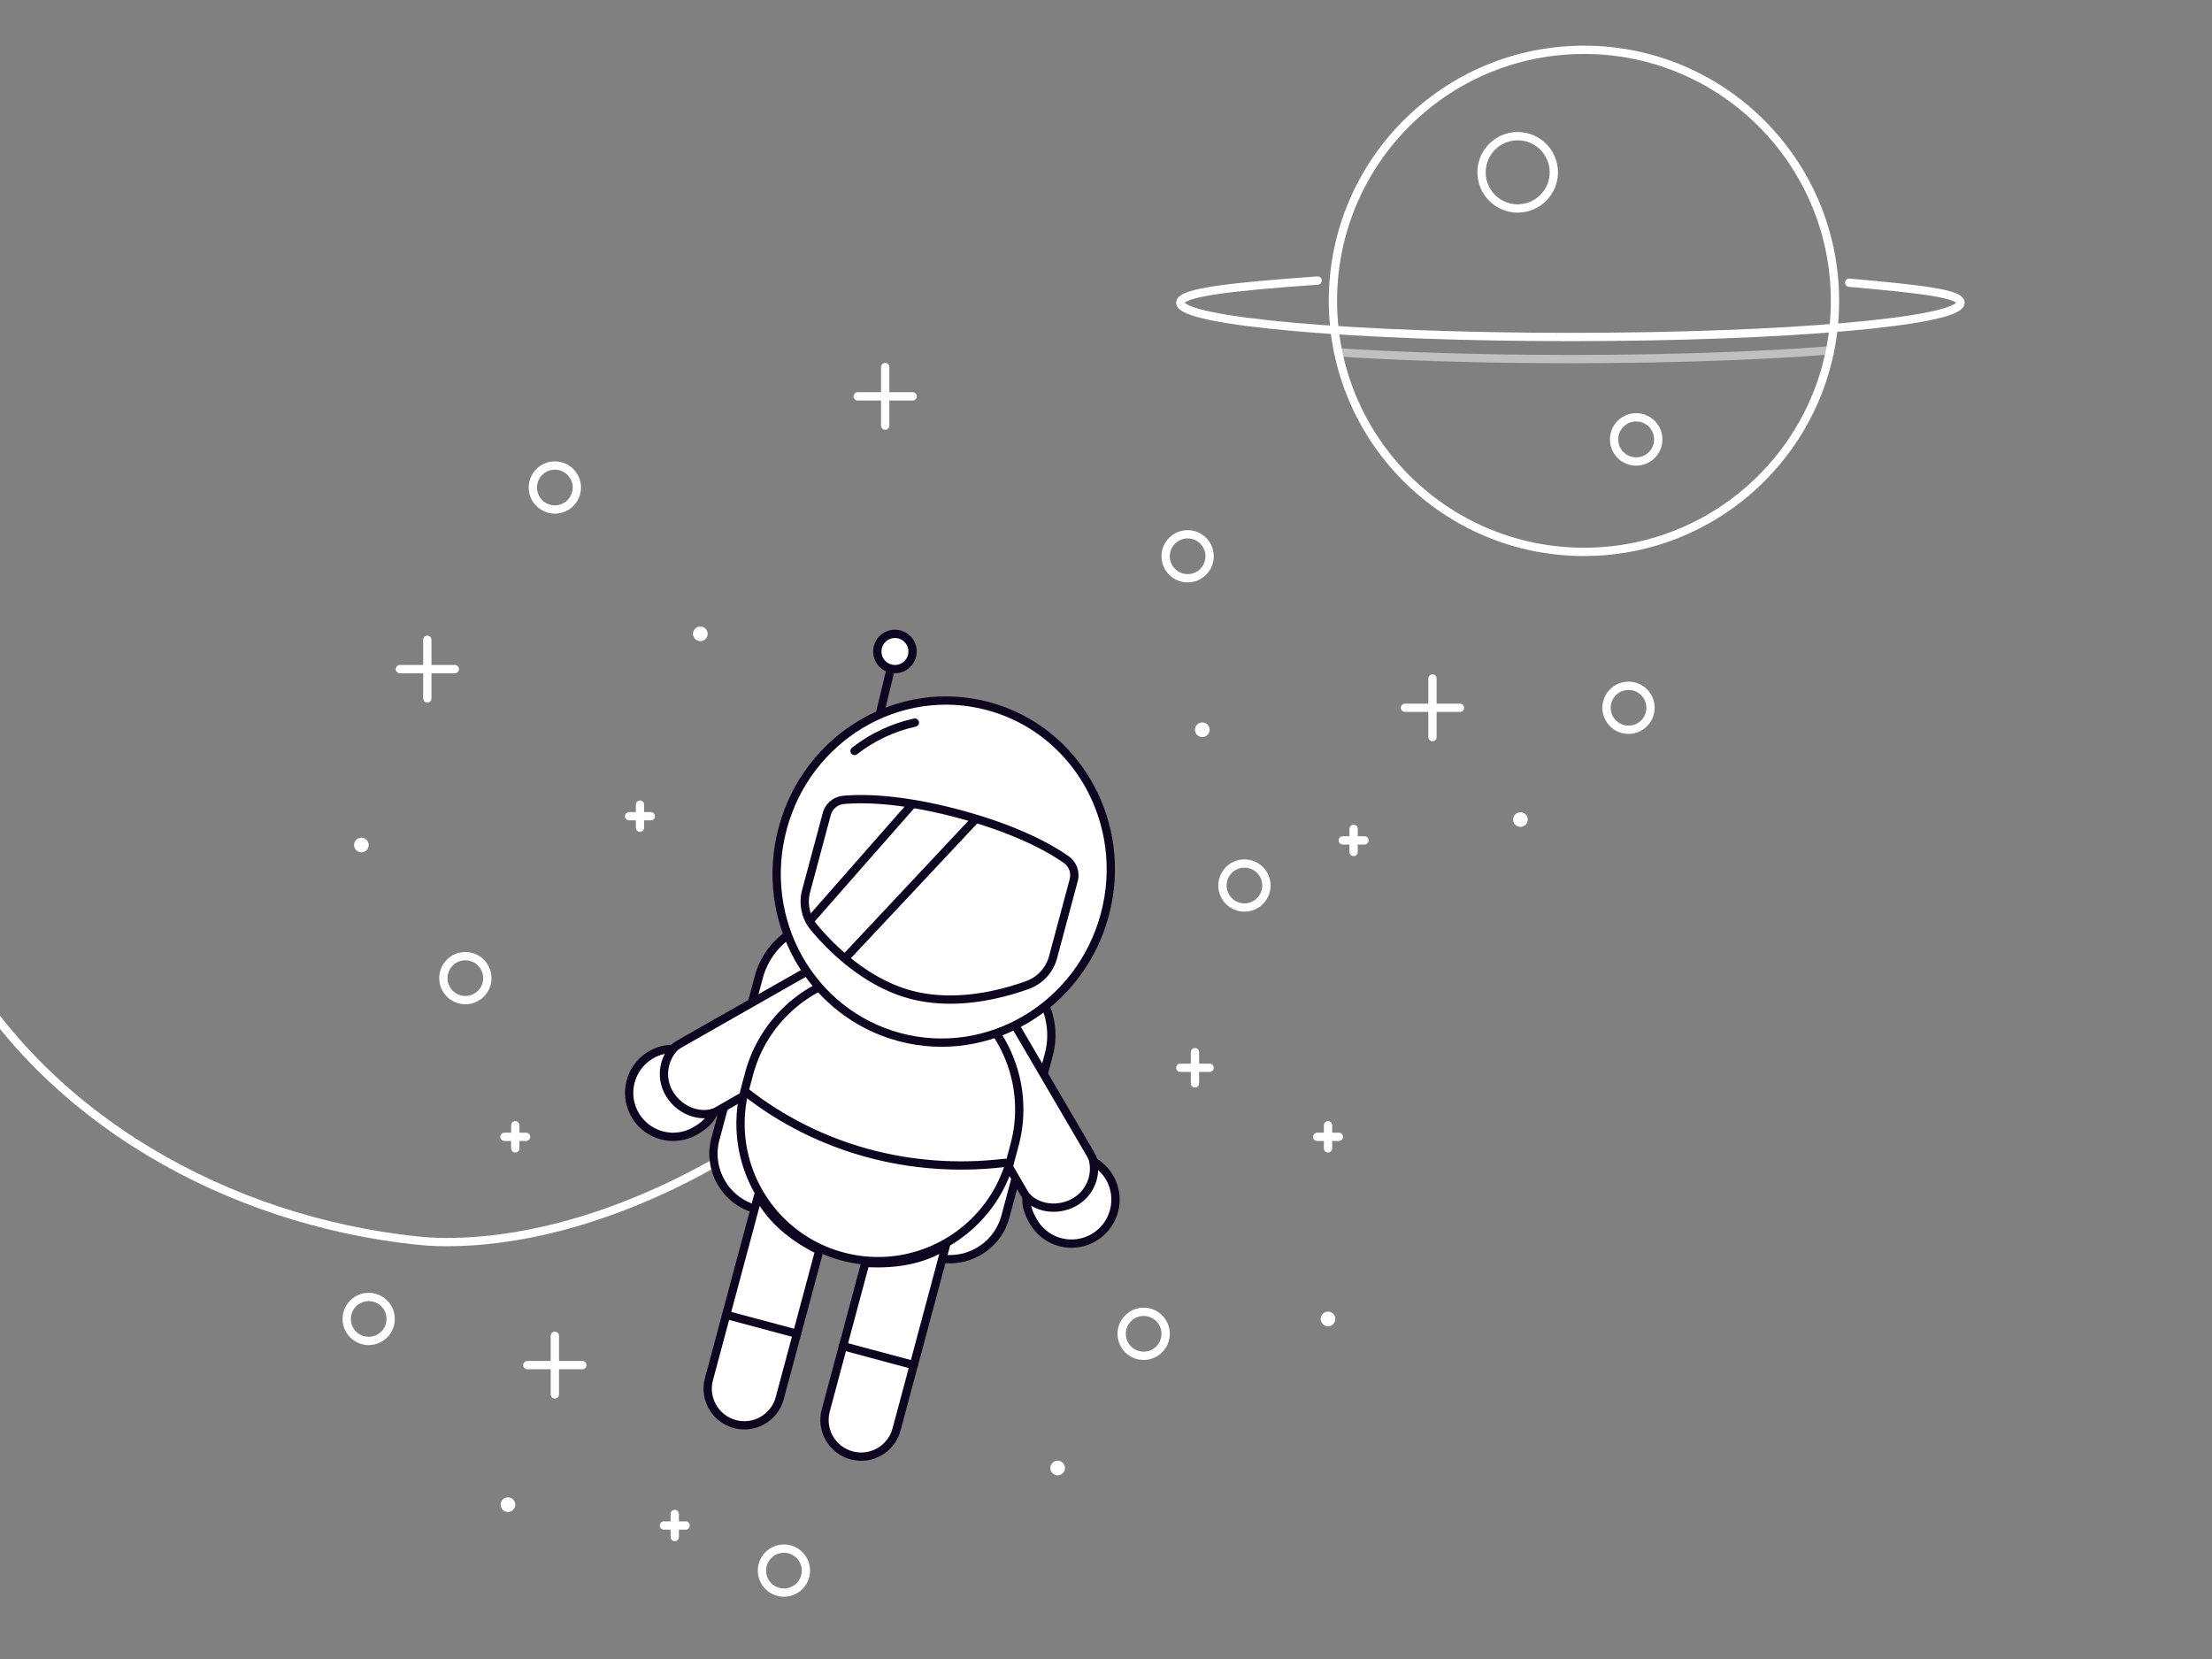 <svg xmlns="http://www.w3.org/2000/svg" viewBox="0 0 800 600"><rect x="0" y="0" width="800" height="600" fill="#808080" stroke="none"/><defs><clipPath id="a"><path d="M380.857 346.164c-1.247 4.651-4.668 8.421-9.196 10.06-9.332 3.377-26.2 7.817-42.301 3.5s-28.485-16.599-34.877-24.192c-3.101-3.684-4.177-8.66-2.93-13.311l7.453-27.798a6.948 6.948 0 0 1 6.088-5.13c6.755-.61 20.546-.608 41.785 5.087s33.181 12.591 38.725 16.498a6.948 6.948 0 0 1 2.705 7.488l-7.452 27.798z"/></clipPath></defs><g fill="none" stroke="#FFF" stroke-miterlimit="10" stroke-width="3"><circle cx="572.859" cy="108.803" r="90.788"/><circle cx="548.891" cy="62.319" r="13.074"/><circle cx="591.743" cy="158.918" r="7.989"/><path stroke-linecap="round" d="M476.562 101.461c-30.404 2.164-49.691 4.221-49.691 8.007 0 6.853 63.166 12.408 141.085 12.408s141.085-5.555 141.085-12.408c0-3.378-15.347-4.988-40.243-7.225"/><path stroke-linecap="round" d="M483.985 127.43c23.462 1.531 52.515 2.436 83.972 2.436 36.069 0 68.978-1.19 93.922-3.149" opacity=".5"/></g><g fill="none" stroke="#FFF" stroke-linecap="round" stroke-miterlimit="10" stroke-width="3"><path d="M518.07 245.375v21.206M508.129 255.978h19.881M154.55 231.391v21.207M144.609 241.995h19.881M320.135 132.746v21.206M310.194 143.349h19.881M200.67 483.11v21.206M210.611 493.713H190.73"/></g><g fill="none" stroke="#FFF" stroke-linecap="round" stroke-miterlimit="10" stroke-width="3"><path d="M432.173 380.52v11.31M426.871 386.175h10.603M489.555 299.765v8.359M485.636 303.945h7.837M231.468 291.009v8.36M227.55 295.189h7.837M244.032 547.539v8.359M247.95 551.719h-7.837M186.359 406.967v8.359M190.277 411.146h-7.837M480.296 406.967v8.359M484.215 411.146h-7.837"/></g><g fill="none" stroke="#FFF" stroke-linecap="round" stroke-miterlimit="10" stroke-width="3"><circle cx="588.977" cy="255.978" r="7.952"/><circle cx="450.066" cy="320.259" r="7.952"/><circle cx="168.303" cy="353.753" r="7.952"/><circle cx="429.522" cy="201.185" r="7.952"/><circle cx="200.67" cy="176.313" r="7.952"/><circle cx="133.343" cy="477.014" r="7.952"/><circle cx="283.521" cy="568.033" r="7.952"/><circle cx="413.618" cy="482.387" r="7.952"/></g><g fill="#FFF"><circle cx="549.879" cy="296.402" r="2.651"/><circle cx="253.29" cy="229.24" r="2.651"/><circle cx="434.824" cy="263.931" r="2.651"/><circle cx="183.708" cy="544.176" r="2.651"/><circle cx="382.515" cy="530.923" r="2.651"/><circle cx="130.693" cy="305.608" r="2.651"/><circle cx="480.296" cy="477.014" r="2.651"/></g><g clip-path="url(cordClip)"><path fill="none" stroke="#FFF" stroke-linecap="round" stroke-linejoin="round" stroke-miterlimit="10" stroke-width="3" d="M273.813 410.969s-54.527 39.501-115.34 38.218c-2.28-.048-4.926-.241-7.841-.548-68.038-7.178-134.288-43.963-167.33-103.87-.908-1.646-1.793-3.3-2.654-4.964-18.395-35.511-37.259-83.385-32.075-118.817"/><path fill="#FFF" stroke="#0E0620" stroke-linecap="round" stroke-linejoin="round" stroke-miterlimit="10" stroke-width="3" d="m338.164 454.689-64.726-17.353c-11.086-2.972-17.664-14.369-14.692-25.455l15.694-58.537c3.889-14.504 18.799-23.11 33.303-19.221l52.349 14.035c14.504 3.889 23.11 18.799 19.221 33.303l-15.694 58.537c-2.972 11.085-14.368 17.663-25.455 14.691z"/><g fill="#FFF" stroke="#0E0620" stroke-linecap="round" stroke-linejoin="round" stroke-miterlimit="10" stroke-width="3"><path d="m323.396 236.625-28.111 117.128"/><circle cx="323.666" cy="235.617" r="6.375"/></g><g fill="#FFF" stroke="#0E0620" stroke-linecap="round" stroke-linejoin="round" stroke-miterlimit="10" stroke-width="3"><path d="M360.633 363.039c1.352 1.061 4.91 5.056 5.824 6.634l27.874 47.634c3.855 6.649 1.59 15.164-5.059 19.02h0c-6.649 3.855-15.164 1.59-19.02-5.059l-5.603-9.663"/><path d="M388.762 434.677c5.234-3.039 7.731-8.966 6.678-14.594a15.804 15.804 0 0 1 5.837 5.793c4.411 7.596 1.829 17.33-5.767 21.741-7.596 4.411-17.33 1.829-21.741-5.767-1.754-3.021-2.817-5.818-2.484-9.046 4.34 4.551 11.802 5.169 17.477 1.873z"/></g><g fill="#FFF" stroke="#0E0620" stroke-linecap="round" stroke-linejoin="round" stroke-miterlimit="10" stroke-width="3"><path d="M301.301 347.66c-1.702.242-5.91 1.627-7.492 2.536l-47.965 27.301c-6.664 3.829-8.963 12.335-5.134 18.999h0c3.829 6.664 12.335 8.963 18.999 5.134l9.685-5.564"/><path d="M241.978 395.324c-3.012-5.25-2.209-11.631 1.518-15.977a15.821 15.821 0 0 0-7.952 2.096c-7.619 4.371-10.253 14.09-5.883 21.71 4.371 7.619 14.09 10.253 21.709 5.883 3.03-1.738 5.35-3.628 6.676-6.59-6.033 1.768-12.803-1.429-16.068-7.122z"/></g><g stroke="#0E0620" stroke-linecap="round" stroke-linejoin="round" stroke-miterlimit="10" stroke-width="3"><path fill="#FFF" d="M353.351 365.387a58.685 58.685 0 0 1-24.48-1.278 58.678 58.678 0 0 1-21.836-11.14c-17.004 4.207-31.269 17.289-36.128 35.411l-1.374 5.123c-7.112 26.525 8.617 53.791 35.13 60.899h0c26.513 7.108 53.771-8.632 60.883-35.158l1.374-5.123c4.858-18.122-.949-36.585-13.569-48.734z"/><path fill="none" d="M269.678 394.912h0c26.3 20.643 59.654 29.585 93.106 25.724l2.419-.114"/></g><g stroke="#0E0620" stroke-linecap="round" stroke-linejoin="round" stroke-miterlimit="10" stroke-width="3"><path fill="#FFF" d="m312.957 456.734-14.315 53.395c-1.896 7.07 2.299 14.338 9.37 16.234h0c7.07 1.896 14.338-2.299 16.234-9.37l17.838-66.534c-8.633 5.427-18.558 6.928-29.127 6.275z"/><path fill="none" d="m304.883 486.849 25.604 6.864"/><path fill="#FFF" d="M296.315 452.273 282 505.667c-1.896 7.07-9.164 11.265-16.234 9.37h0c-7.07-1.896-11.265-9.164-9.37-16.234l17.838-66.534c4.759 9.017 12.602 15.281 22.081 20.004z"/><path fill="none" d="m262.638 475.522 25.603 6.865"/></g><ellipse cx="341.295" cy="315.211" fill="#FFF" stroke="#0E0620" stroke-linecap="round" stroke-linejoin="round" stroke-miterlimit="10" stroke-width="3" rx="61.961" ry="60.305" transform="rotate(-74.989 341.31 315.204)"/><path fill="none" stroke="#0E0620" stroke-linecap="round" stroke-linejoin="round" stroke-miterlimit="10" stroke-width="3" d="M330.868 261.338c-7.929 1.72-15.381 5.246-21.799 10.246"/><path fill="#FFF" stroke="#0E0620" stroke-linecap="round" stroke-linejoin="round" stroke-miterlimit="10" stroke-width="3" d="M380.857 346.164c-1.247 4.651-4.668 8.421-9.196 10.06-9.332 3.377-26.2 7.817-42.301 3.5s-28.485-16.599-34.877-24.192c-3.101-3.684-4.177-8.66-2.93-13.311l7.453-27.798a6.948 6.948 0 0 1 6.088-5.13c6.755-.61 20.546-.608 41.785 5.087s33.181 12.591 38.725 16.498a6.948 6.948 0 0 1 2.705 7.488l-7.452 27.798z"/><g clip-path="url(#a)"><path fill="none" stroke="#0E0620" stroke-miterlimit="10" stroke-width="3" d="m278.436 375.599 104.567-111.523-18.61-12.458-99.586 113.31z"/></g></g></svg>
